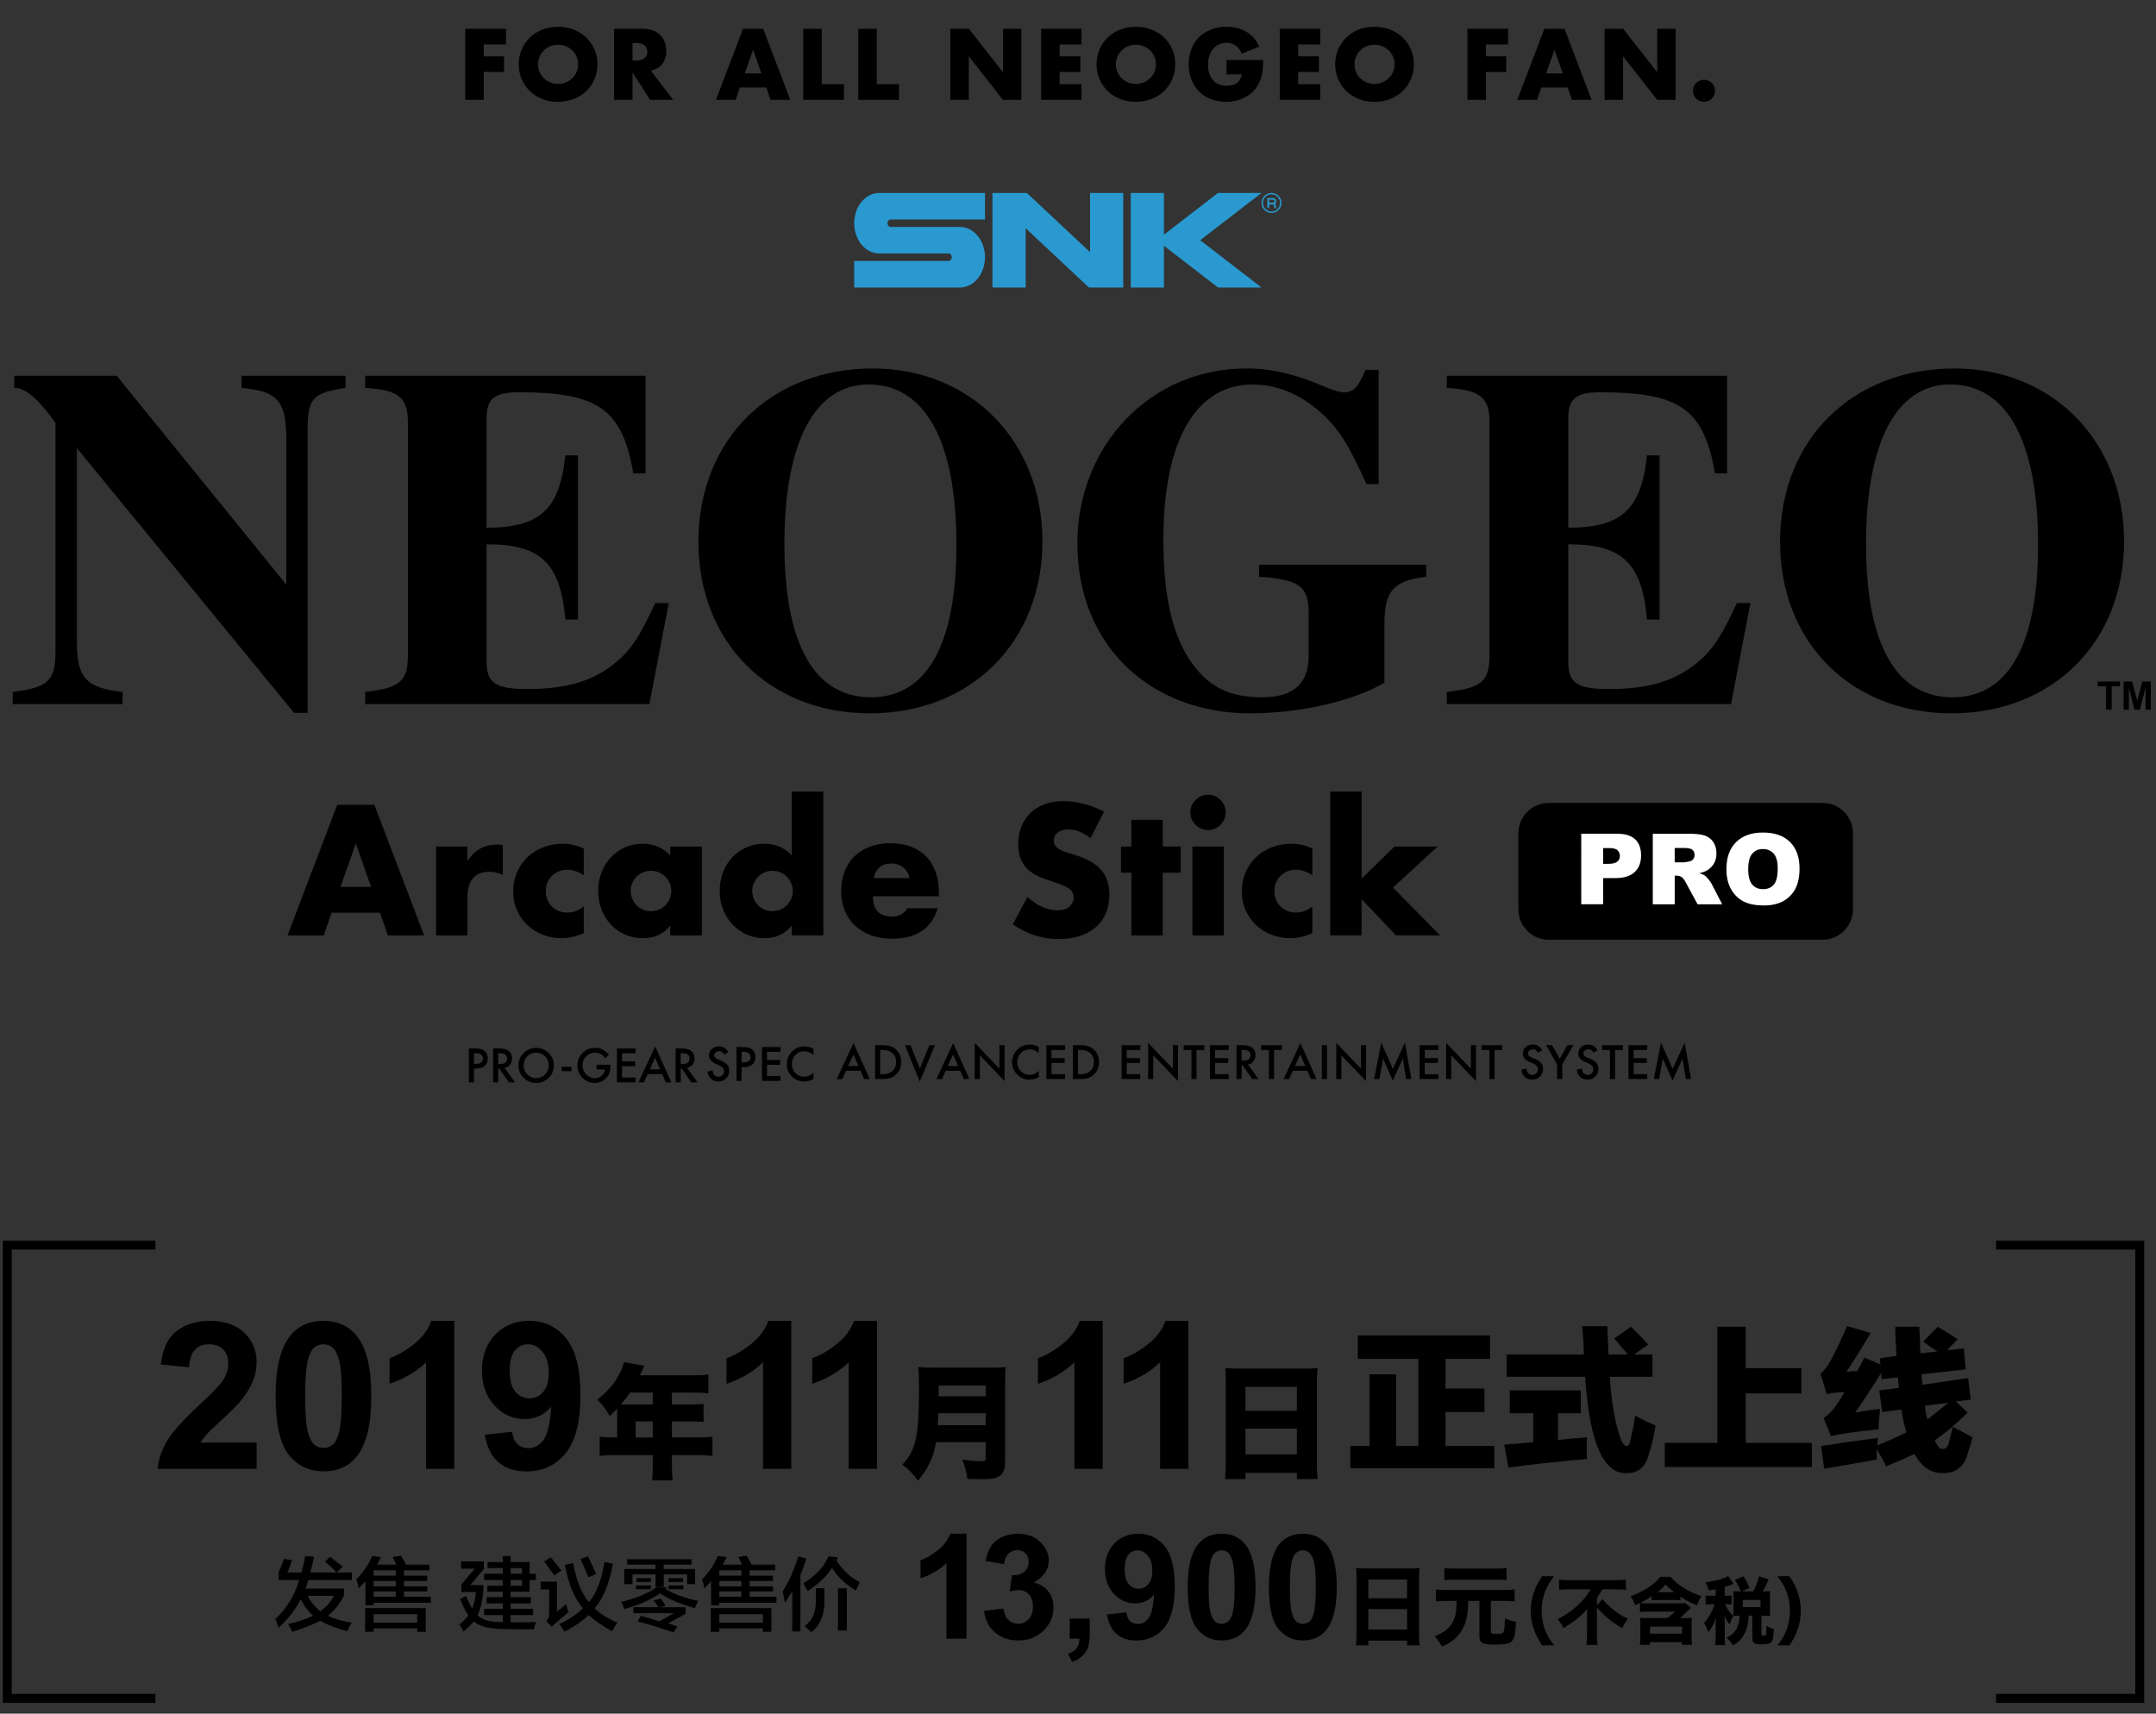 <?xml version="1.0" encoding="utf-8"?>
<!-- Generator: Adobe Illustrator 16.2.1, SVG Export Plug-In . SVG Version: 6.00 Build 0)  -->
<!DOCTYPE svg PUBLIC "-//W3C//DTD SVG 1.1//EN" "http://www.w3.org/Graphics/SVG/1.1/DTD/svg11.dtd">
<svg version="1.1" id="レイヤー_1" xmlns="http://www.w3.org/2000/svg" xmlns:xlink="http://www.w3.org/1999/xlink" x="0px"
	 y="0px" width="480.242px" height="381.811px" viewBox="0 0 480.242 381.811" enable-background="new 0 0 480.242 381.811"
	 xml:space="preserve">
<rect x="0" y="0" width="480.242" height="381.811" fill="#333333" stroke="none"/>
<g>
	<g>
		<g>
			<path fill="#2999D0" d="M190.274,49.735c0,3.721,2.495,6.741,5.571,6.741h15.464c0.379,0,0.69,0.374,0.69,0.83
				c0,0.467-0.312,0.839-0.69,0.839h-21.035v5.91h23.557c3.081,0,5.572-3.021,5.572-6.749c0-3.721-2.491-6.742-5.572-6.742h-15.458
				c-0.38,0-0.691-0.367-0.691-0.829c0-0.458,0.312-0.84,0.691-0.84h21.03V42.99h-23.558C192.77,42.99,190.274,46.01,190.274,49.735
				z"/>
			<g>
				<polygon fill="#2999D0" points="242.807,42.988 242.807,56.184 228.729,42.988 221.067,42.988 221.067,64.055 228.466,64.055 
					228.466,50.852 242.548,64.055 250.205,64.055 250.205,42.988 				"/>
			</g>
			<polygon fill="#2999D0" points="281,42.988 271.309,42.988 259.264,52.278 259.264,42.988 251.869,42.988 251.869,64.055 
				259.264,64.055 259.264,54.765 271.309,64.055 281,64.055 267.339,53.52 			"/>
		</g>
		<g>
			<g>
				<path fill="#2999D0" d="M284.792,43.64c-0.429-0.426-0.957-0.65-1.569-0.65c-0.617,0-1.136,0.225-1.568,0.65
					c-0.437,0.435-0.653,0.957-0.653,1.575c0,0.608,0.22,1.133,0.646,1.574c0.433,0.43,0.953,0.649,1.576,0.649
					c0.612,0,1.144-0.22,1.569-0.649c0.435-0.441,0.649-0.966,0.649-1.574C285.443,44.592,285.227,44.075,284.792,43.64z
					 M284.566,46.569c-0.359,0.378-0.812,0.567-1.344,0.567c-0.529,0-0.98-0.188-1.355-0.567c-0.369-0.375-0.557-0.829-0.557-1.354
					c0-0.539,0.188-0.982,0.557-1.359c0.383-0.378,0.828-0.565,1.355-0.565c0.521,0,0.979,0.188,1.344,0.565
					c0.379,0.377,0.566,0.82,0.566,1.359C285.134,45.74,284.945,46.194,284.566,46.569z"/>
				<path fill="#2999D0" d="M284.261,44.892v-0.118c0-0.352-0.288-0.647-0.674-0.647l0,0h-1.282v2.245h0.391v-0.823h0.779
					c0.161,0,0.297,0.121,0.321,0.267l0,0l0.08,0.557h0.385l-0.073-0.557c-0.024-0.156-0.101-0.293-0.205-0.4
					C284.154,45.301,284.261,45.109,284.261,44.892z M282.695,44.496h0.893l0,0c0.164,0,0.289,0.129,0.289,0.278v0.118
					c0,0.159-0.135,0.283-0.299,0.283h-0.883V44.496z"/>
			</g>
		</g>
	</g>
	<g>
		<g>
			<g>
				<path d="M469.105,158.116v-5.209h-1.861v-1.061h4.984v1.061h-1.857v5.209H469.105z"/>
				<path d="M473.028,158.116v-6.27h1.896l1.139,4.277l1.125-4.277h1.901v6.27h-1.177v-4.938l-1.246,4.938h-1.221l-1.24-4.938v4.938
					H473.028z"/>
			</g>
			<g>
				<path d="M76.97,86.424c-7.035,1.081-8.441,2.165-8.441,8.98v63.42h-3.031l-48.376-58.98v42.855
					c0,8.333,1.841,10.498,10.173,11.47v2.707H2.837v-2.707c7.9-0.973,9.524-2.49,9.524-9.091V94.216
					c-4.546-6.276-7.035-7.792-9.199-7.792v-2.706h22.834l37.77,46.534V97.895c0-8.656-1.947-10.715-9.957-11.471v-2.706H76.97
					V86.424z"/>
				<path d="M144.643,156.878h-63.31v-2.707c8.009-0.865,9.524-2.598,9.524-8.226V94.109c0-5.52-2.056-7.252-9.524-7.685v-2.706
					h62.445v21.753h-2.706c-2.49-14.501-8.008-18.071-25.649-18.071c-5.629,0-7.035,1.728-7.035,5.842v24.351
					c11.471-0.109,16.236-3.571,17.533-16.126h2.813v36.578h-2.813c-1.084-12.878-5.736-16.771-17.533-16.771v26.187
					c0,4.654,1.95,6.062,8.982,6.062c8.442,0,14.611-1.625,19.696-5.843c3.68-3.031,5.629-6.277,8.874-13.313h3.031L144.643,156.878
					z"/>
				<path d="M193.773,158.933c-22.402,0-38.201-15.8-38.201-38.202c0-23.051,16.34-38.634,38.849-38.634
					c21.755,0,37.772,16.124,37.772,38.523C232.194,143.132,216.176,158.933,193.773,158.933z M193.449,85.667
					c-11.903,0-18.722,12.768-18.722,35.495c0,22.838,6.926,34.2,19.264,34.2c12.446,0,19.046-11.689,19.046-33.983
					C213.037,98.332,206.11,85.667,193.449,85.667z"/>
				<path d="M317.688,128.524c-8.119,0.863-9.31,4.002-9.31,10.821v12.77c-7.032,4.113-18.724,6.818-29.978,6.818
					c-21.754,0-38.417-14.717-38.417-37.877c0-21.534,16.016-38.958,37.66-38.958c5.627,0,10.496,1.19,16.775,3.787
					c2.484,1.08,3.896,1.516,4.979,1.516c2.058,0,3.139-1.084,4.762-4.979h2.923v25.43h-2.707
					c-3.788-8.224-5.733-12.011-10.392-16.122c-4.649-4.112-9.846-6.061-14.932-6.061c-12.555,0-19.914,12.228-19.914,34.628
					c0,11.15,1.625,19.696,5.194,25.649c3.788,6.279,8.44,9.417,16.774,9.417c7.684,0,10.389-3.682,10.389-9.2v-9.631
					c0-5.629-1.73-7.47-11.039-8.008v-2.706h37.23v2.707L317.688,128.524L317.688,128.524z"/>
				<path d="M385.578,156.878h-63.311v-2.707c8.006-0.865,9.521-2.598,9.521-8.226V94.109c0-5.52-2.057-7.252-9.521-7.685v-2.706
					h62.441v21.753h-2.705C379.52,90.97,373.998,87.4,356.357,87.4c-5.627,0-7.035,1.728-7.035,5.842v24.351
					c11.471-0.109,16.234-3.571,17.533-16.126h2.812v36.578h-2.812c-1.084-12.878-5.734-16.771-17.533-16.771v26.187
					c0,4.654,1.949,6.062,8.98,6.062c8.441,0,14.611-1.625,19.696-5.843c3.683-3.031,5.629-6.277,8.876-13.313h3.025
					L385.578,156.878z"/>
				<path d="M434.708,158.933c-22.401,0-38.205-15.8-38.205-38.202c0-23.051,16.345-38.634,38.854-38.634
					c21.753,0,37.771,16.124,37.771,38.523C473.127,143.132,457.11,158.933,434.708,158.933z M434.382,85.667
					c-11.903,0-18.722,12.768-18.722,35.495c0,22.838,6.925,34.2,19.264,34.2c12.446,0,19.047-11.689,19.047-33.983
					C453.971,98.332,447.044,85.667,434.382,85.667z"/>
			</g>
		</g>
		<g>
			<g>
				<path d="M191.688,238.575h-3.231l-0.839,1.836h-1.227l3.734-8.02l3.6,8.02h-1.247L191.688,238.575z M191.224,237.507
					l-1.12-2.564l-1.174,2.564H191.224z"/>
				<path d="M194.918,240.411v-7.545h1.583c0.759,0,1.36,0.074,1.798,0.229c0.472,0.143,0.901,0.391,1.285,0.742
					c0.778,0.707,1.168,1.645,1.168,2.803s-0.406,2.098-1.216,2.812c-0.406,0.357-0.834,0.607-1.28,0.748
					c-0.417,0.139-1.007,0.211-1.773,0.211H194.918z M196.056,239.339h0.514c0.51,0,0.938-0.053,1.275-0.162
					c0.337-0.109,0.646-0.293,0.919-0.541c0.56-0.512,0.84-1.176,0.84-1.996c0-0.828-0.279-1.5-0.832-2.014
					c-0.498-0.459-1.232-0.691-2.203-0.691h-0.514L196.056,239.339L196.056,239.339z"/>
				<path d="M202.817,232.866l2.085,5.23l2.113-5.23h1.249l-3.386,8.109l-3.309-8.109H202.817z"/>
				<path d="M213.884,238.575h-3.229l-0.841,1.836h-1.227l3.732-8.02l3.602,8.02h-1.247L213.884,238.575z M213.42,237.507
					l-1.12-2.564l-1.173,2.564H213.42z"/>
				<path d="M217.115,240.411v-8.057l5.501,5.752v-5.24h1.139v8.004l-5.501-5.74v5.281H217.115L217.115,240.411z"/>
				<path d="M231.387,233.271v1.352c-0.658-0.553-1.337-0.826-2.041-0.826c-0.775,0-1.427,0.279-1.96,0.834
					c-0.534,0.559-0.802,1.232-0.802,2.035c0,0.791,0.268,1.459,0.802,2.002c0.535,0.545,1.189,0.814,1.964,0.814
					c0.4,0,0.742-0.066,1.021-0.193c0.157-0.064,0.319-0.152,0.487-0.266c0.167-0.111,0.345-0.246,0.529-0.4v1.377
					c-0.652,0.363-1.335,0.549-2.052,0.549c-1.077,0-1.998-0.377-2.759-1.129c-0.76-0.758-1.139-1.672-1.139-2.746
					c0-0.959,0.317-1.814,0.952-2.566c0.782-0.922,1.794-1.387,3.036-1.387C230.102,232.718,230.756,232.903,231.387,233.271z"/>
				<path d="M237.238,233.935h-3.024v1.814h2.936v1.07h-2.936v2.52h3.024v1.072h-4.163v-7.545h4.163V233.935z"/>
				<path d="M238.983,240.411v-7.545h1.583c0.759,0,1.36,0.074,1.798,0.229c0.473,0.143,0.901,0.391,1.284,0.742
					c0.778,0.707,1.168,1.645,1.168,2.803s-0.405,2.098-1.217,2.812c-0.406,0.357-0.834,0.607-1.279,0.748
					c-0.416,0.139-1.01,0.211-1.772,0.211H238.983z M240.123,239.339h0.513c0.511,0,0.938-0.053,1.276-0.162
					s0.645-0.293,0.918-0.541c0.561-0.512,0.84-1.176,0.84-1.996c0-0.828-0.277-1.5-0.832-2.014
					c-0.496-0.459-1.23-0.691-2.202-0.691h-0.513V239.339z"/>
				<path d="M254,233.935h-3.023v1.814h2.938v1.07h-2.938v2.52H254v1.072h-4.161v-7.545H254V233.935z"/>
				<path d="M255.748,240.411v-8.057l5.501,5.752v-5.24h1.137v8.004l-5.5-5.74v5.281H255.748L255.748,240.411z"/>
				<path d="M266.527,233.935v6.479h-1.139v-6.479h-1.736v-1.066h4.604v1.066H266.527z"/>
				<path d="M273.689,233.935h-3.028v1.814h2.937v1.07h-2.937v2.52h3.028v1.072h-4.166v-7.545h4.166V233.935z"/>
				<path d="M277.988,237.194l2.336,3.217h-1.393l-2.156-3.09h-0.205v3.09h-1.139v-7.545h1.332c0.997,0,1.721,0.188,2.16,0.561
					c0.489,0.42,0.734,0.967,0.734,1.652c0,0.533-0.155,0.994-0.46,1.377C278.893,236.841,278.49,237.089,277.988,237.194z
					 M276.57,236.331h0.361c1.078,0,1.615-0.414,1.615-1.238c0-0.771-0.521-1.158-1.57-1.158h-0.406V236.331L276.57,236.331z"/>
				<path d="M283.789,233.935v6.479h-1.139v-6.479h-1.735v-1.066h4.603v1.066H283.789z"/>
				<path d="M291.218,238.575h-3.233l-0.84,1.836h-1.226l3.731-8.02l3.601,8.02h-1.244L291.218,238.575z M290.751,237.507
					l-1.119-2.564l-1.173,2.564H290.751z"/>
				<path d="M295.583,232.866v7.545h-1.14v-7.545H295.583z"/>
				<path d="M297.65,240.411v-8.057l5.5,5.752v-5.24h1.139v8.004l-5.502-5.74v5.281H297.65L297.65,240.411z"/>
				<path d="M306.083,240.411l1.588-8.113l2.591,5.865l2.682-5.865l1.429,8.113h-1.168l-0.729-4.557l-2.231,4.9l-2.17-4.902
					l-0.812,4.559H306.083L306.083,240.411z"/>
				<path d="M320.38,233.935h-3.022v1.814h2.937v1.07h-2.937v2.52h3.022v1.072h-4.162v-7.545h4.162V233.935z"/>
				<path d="M322.126,240.411v-8.057l5.502,5.752v-5.24h1.14v8.004l-5.502-5.74v5.281H322.126L322.126,240.411z"/>
				<path d="M332.906,233.935v6.479h-1.137v-6.479h-1.736v-1.066h4.604v1.066H332.906z"/>
				<path d="M343.506,233.989l-0.923,0.549c-0.172-0.303-0.338-0.494-0.494-0.586c-0.161-0.105-0.373-0.158-0.629-0.158
					c-0.315,0-0.578,0.09-0.79,0.271c-0.206,0.172-0.311,0.393-0.311,0.662c0,0.365,0.271,0.662,0.82,0.891l0.754,0.305
					c0.609,0.246,1.06,0.551,1.344,0.906c0.283,0.357,0.425,0.797,0.425,1.312c0,0.693-0.231,1.27-0.694,1.721
					c-0.465,0.455-1.044,0.684-1.734,0.684c-0.653,0-1.194-0.193-1.623-0.58c-0.42-0.389-0.68-0.936-0.784-1.639l1.151-0.254
					c0.053,0.445,0.146,0.752,0.272,0.92c0.235,0.326,0.577,0.488,1.026,0.488c0.354,0,0.649-0.117,0.885-0.359
					c0.232-0.238,0.354-0.537,0.354-0.904c0-0.145-0.021-0.277-0.062-0.396c-0.041-0.125-0.104-0.234-0.19-0.342
					c-0.087-0.104-0.199-0.195-0.335-0.287c-0.138-0.092-0.299-0.176-0.487-0.258l-0.729-0.299c-1.03-0.438-1.547-1.08-1.547-1.92
					c0-0.568,0.216-1.039,0.647-1.422c0.435-0.387,0.975-0.576,1.616-0.576C342.338,232.718,343.018,233.142,343.506,233.989z"/>
				<path d="M346.85,237.149l-2.463-4.283h1.309l1.728,3.014l1.729-3.014h1.312l-2.473,4.283v3.262h-1.142V237.149z"/>
				<path d="M355.848,233.989l-0.925,0.549c-0.172-0.303-0.336-0.494-0.496-0.586c-0.161-0.105-0.368-0.158-0.629-0.158
					c-0.315,0-0.577,0.09-0.786,0.271c-0.209,0.172-0.312,0.393-0.312,0.662c0,0.365,0.273,0.662,0.818,0.891l0.754,0.305
					c0.612,0.246,1.062,0.551,1.344,0.906c0.283,0.357,0.427,0.797,0.427,1.312c0,0.693-0.231,1.27-0.694,1.721
					c-0.464,0.455-1.045,0.684-1.731,0.684c-0.654,0-1.197-0.193-1.624-0.58c-0.422-0.389-0.682-0.936-0.786-1.639l1.151-0.254
					c0.054,0.445,0.146,0.752,0.273,0.92c0.235,0.326,0.577,0.488,1.026,0.488c0.354,0,0.649-0.117,0.884-0.359
					c0.234-0.238,0.354-0.537,0.354-0.904c0-0.145-0.021-0.277-0.061-0.396c-0.042-0.125-0.104-0.234-0.191-0.342
					c-0.086-0.104-0.197-0.195-0.334-0.287c-0.139-0.092-0.303-0.176-0.488-0.258l-0.729-0.299c-1.031-0.438-1.548-1.08-1.548-1.92
					c0-0.568,0.216-1.039,0.647-1.422c0.434-0.387,0.975-0.576,1.617-0.576C354.678,232.718,355.357,233.142,355.848,233.989z"/>
				<path d="M359.746,233.935v6.479h-1.139v-6.479h-1.732v-1.066h4.602v1.066H359.746z"/>
				<path d="M366.907,233.935h-3.024v1.814h2.936v1.07h-2.936v2.52h3.024v1.072h-4.162v-7.545h4.162V233.935z"/>
				<path d="M368.386,240.411l1.591-8.113l2.588,5.865l2.685-5.865l1.426,8.113h-1.166l-0.729-4.557l-2.231,4.9l-2.17-4.902
					l-0.812,4.559H368.386L368.386,240.411z"/>
			</g>
			<path d="M162.234,234.407l-0.924,0.545c-0.173-0.299-0.336-0.494-0.495-0.588c-0.162-0.1-0.373-0.152-0.63-0.152
				c-0.317,0-0.576,0.09-0.787,0.27c-0.208,0.178-0.312,0.396-0.312,0.66c0,0.371,0.274,0.664,0.821,0.895l0.751,0.305
				c0.613,0.25,1.061,0.555,1.346,0.906c0.282,0.357,0.422,0.797,0.422,1.312c0,0.693-0.23,1.271-0.692,1.719
				c-0.465,0.457-1.044,0.688-1.736,0.688c-0.655,0-1.195-0.193-1.621-0.582c-0.421-0.385-0.681-0.932-0.788-1.635l1.154-0.256
				c0.051,0.443,0.143,0.748,0.273,0.92c0.234,0.322,0.577,0.484,1.028,0.484c0.355,0,0.649-0.119,0.883-0.354
				c0.234-0.238,0.351-0.541,0.351-0.906c0-0.146-0.02-0.279-0.061-0.404c-0.041-0.123-0.104-0.232-0.19-0.334
				c-0.086-0.104-0.198-0.199-0.335-0.289c-0.137-0.09-0.3-0.176-0.488-0.258l-0.729-0.303c-1.032-0.438-1.548-1.074-1.548-1.916
				c0-0.564,0.216-1.039,0.648-1.42c0.434-0.383,0.972-0.576,1.619-0.576C161.063,233.138,161.743,233.558,162.234,234.407z"/>
			<path d="M165.19,237.763v3.062h-1.139v-7.541h1.29c0.632,0,1.109,0.043,1.432,0.131c0.325,0.088,0.613,0.254,0.861,0.498
				c0.433,0.426,0.65,0.959,0.65,1.602c0,0.691-0.229,1.24-0.695,1.645c-0.462,0.4-1.086,0.604-1.871,0.604H165.19z M165.19,236.708
				h0.423c1.047,0,1.569-0.404,1.569-1.209c0-0.775-0.538-1.164-1.616-1.164h-0.376V236.708z"/>
			<path d="M173.869,234.353h-3.024v1.812h2.935v1.072h-2.935v2.52h3.024v1.068h-4.163v-7.541h4.163V234.353z"/>
			<path d="M181.19,233.687v1.352c-0.659-0.553-1.34-0.824-2.043-0.824c-0.773,0-1.428,0.273-1.958,0.836
				c-0.536,0.553-0.801,1.229-0.801,2.033c0,0.789,0.265,1.457,0.801,2.002c0.533,0.541,1.187,0.812,1.966,0.812
				c0.398,0,0.739-0.061,1.02-0.191c0.157-0.062,0.319-0.156,0.486-0.268c0.168-0.107,0.344-0.242,0.53-0.398v1.373
				c-0.653,0.369-1.337,0.553-2.054,0.553c-1.076,0-1.997-0.379-2.76-1.127c-0.757-0.762-1.139-1.674-1.139-2.748
				c0-0.963,0.318-1.814,0.955-2.566c0.781-0.922,1.793-1.383,3.034-1.383C179.903,233.138,180.557,233.317,181.19,233.687z"/>
			<g>
				<path d="M105.571,238.087v3.066h-1.139v-7.545h1.291c0.632,0,1.109,0.041,1.432,0.129c0.325,0.088,0.612,0.256,0.86,0.498
					c0.433,0.424,0.648,0.961,0.648,1.604c0,0.691-0.231,1.24-0.693,1.641c-0.463,0.408-1.087,0.607-1.873,0.607H105.571z
					 M105.571,237.03h0.426c1.044,0,1.568-0.402,1.568-1.205c0-0.777-0.541-1.168-1.619-1.168h-0.376L105.571,237.03L105.571,237.03
					z"/>
				<path d="M112.394,237.937l2.334,3.217h-1.392l-2.155-3.092h-0.206v3.092h-1.139v-7.545h1.334c0.999,0,1.717,0.186,2.161,0.562
					c0.489,0.416,0.733,0.971,0.733,1.648c0,0.535-0.154,0.994-0.46,1.381C113.298,237.586,112.895,237.829,112.394,237.937z
					 M110.976,237.071h0.362c1.078,0,1.618-0.414,1.618-1.236c0-0.775-0.524-1.16-1.573-1.16h-0.407V237.071z"/>
				<path d="M115.487,237.343c0-1.061,0.389-1.973,1.167-2.734c0.777-0.762,1.707-1.145,2.796-1.145
					c1.075,0,1.997,0.383,2.767,1.154c0.771,0.77,1.156,1.693,1.156,2.77c0,1.084-0.386,2.008-1.162,2.762
					c-0.78,0.762-1.719,1.139-2.82,1.139c-0.975,0-1.848-0.334-2.624-1.012C115.914,239.53,115.487,238.554,115.487,237.343z
					 M116.636,237.358c0,0.834,0.279,1.52,0.839,2.059c0.559,0.535,1.201,0.805,1.932,0.805c0.792,0,1.459-0.271,2.003-0.82
					c0.543-0.555,0.816-1.229,0.816-2.021c0-0.805-0.269-1.479-0.806-2.021c-0.534-0.545-1.196-0.818-1.985-0.818
					c-0.786,0-1.448,0.273-1.989,0.818C116.906,235.896,116.636,236.565,116.636,237.358z"/>
				<path d="M125.103,237.698h2.181v0.959h-2.181V237.698z"/>
				<path d="M132.868,237.222h3.117v0.25c0,0.568-0.067,1.066-0.201,1.506c-0.13,0.402-0.349,0.779-0.659,1.131
					c-0.7,0.789-1.591,1.188-2.673,1.188c-1.056,0-1.96-0.381-2.712-1.146c-0.753-0.766-1.129-1.684-1.129-2.756
					c0-1.096,0.382-2.021,1.149-2.785c0.764-0.764,1.698-1.146,2.794-1.146c0.591,0,1.141,0.119,1.653,0.356
					c0.49,0.242,0.969,0.634,1.44,1.177l-0.811,0.774c-0.618-0.824-1.373-1.233-2.263-1.233c-0.797,0-1.466,0.274-2.006,0.823
					c-0.542,0.541-0.812,1.222-0.812,2.033c0,0.84,0.301,1.532,0.905,2.075c0.562,0.505,1.173,0.757,1.832,0.757
					c0.56,0,1.063-0.188,1.51-0.563c0.446-0.381,0.695-0.838,0.747-1.369h-1.881V237.222z"/>
				<path d="M141.581,234.675h-3.026v1.816h2.938v1.068h-2.938v2.52h3.026v1.074h-4.165v-7.545h4.165V234.675z"/>
				<path d="M147.508,239.319h-3.231l-0.84,1.834h-1.226l3.732-8.021l3.601,8.021H148.3L147.508,239.319z M147.043,238.247
					l-1.119-2.564l-1.173,2.564H147.043z"/>
				<path d="M153.044,237.937l2.337,3.217h-1.393l-2.156-3.092h-0.205v3.092h-1.139v-7.545h1.333c0.997,0,1.717,0.186,2.162,0.562
					c0.488,0.416,0.731,0.971,0.731,1.648c0,0.535-0.153,0.994-0.458,1.381C153.95,237.585,153.546,237.829,153.044,237.937z
					 M151.627,237.071h0.362c1.079,0,1.618-0.414,1.618-1.236c0-0.775-0.525-1.16-1.574-1.16h-0.405L151.627,237.071
					L151.627,237.071z"/>
			</g>
		</g>
		<g>
			<g>
				<path d="M84.661,203.36H73.849l-1.738,5.059h-8.07l11.082-29.115h8.264l11.083,29.115H86.4L84.661,203.36z M82.653,197.606
					l-3.398-9.691l-3.398,9.691H82.653z"/>
				<path d="M97.133,188.61h6.989v3.245c0.747-1.187,1.661-2.091,2.742-2.724c1.081-0.631,2.342-0.947,3.784-0.947
					c0.18,0,0.379,0,0.599,0c0.218,0,0.469,0.027,0.753,0.078v6.68c-0.927-0.463-1.931-0.695-3.012-0.695
					c-1.622,0-2.838,0.484-3.649,1.449s-1.216,2.375-1.216,4.229v8.494h-6.989L97.133,188.61L97.133,188.61z"/>
				<path d="M130.032,195.021c-1.21-0.824-2.433-1.234-3.668-1.234c-0.669,0-1.293,0.113-1.873,0.348
					c-0.58,0.233-1.088,0.562-1.525,0.984c-0.438,0.426-0.779,0.928-1.023,1.506c-0.245,0.58-0.367,1.229-0.367,1.951
					c0,0.693,0.122,1.332,0.367,1.908c0.245,0.58,0.58,1.082,1.004,1.508c0.424,0.426,0.933,0.754,1.525,0.984
					c0.592,0.23,1.223,0.35,1.892,0.35c1.313,0,2.536-0.451,3.668-1.354v5.945c-1.725,0.746-3.359,1.121-4.904,1.121
					c-1.442,0-2.813-0.246-4.113-0.734c-1.3-0.488-2.446-1.189-3.437-2.104c-0.991-0.912-1.783-2.01-2.375-3.281
					c-0.592-1.273-0.888-2.695-0.888-4.27c0-1.569,0.283-3.004,0.85-4.305c0.566-1.301,1.338-2.42,2.317-3.359
					c0.978-0.939,2.143-1.674,3.495-2.201c1.352-0.527,2.8-0.791,4.344-0.791c1.699,0,3.269,0.359,4.711,1.08V195.021
					L130.032,195.021z"/>
				<path d="M149.301,188.61h7.028v19.809h-7.028v-2.201c-1.493,1.881-3.514,2.82-6.062,2.82c-1.442,0-2.768-0.266-3.979-0.793
					c-1.21-0.527-2.265-1.268-3.166-2.221c-0.901-0.951-1.603-2.07-2.104-3.359c-0.502-1.287-0.753-2.689-0.753-4.209
					c0-1.414,0.245-2.76,0.734-4.035c0.489-1.273,1.171-2.387,2.046-3.34c0.875-0.951,1.917-1.705,3.128-2.258
					c1.21-0.555,2.549-0.83,4.016-0.83c2.471,0,4.518,0.861,6.14,2.586V188.61L149.301,188.61z M140.497,198.456
					c0,0.645,0.116,1.242,0.348,1.797c0.231,0.553,0.546,1.035,0.946,1.447c0.399,0.412,0.875,0.734,1.429,0.965
					c0.554,0.232,1.152,0.348,1.796,0.348c0.618,0,1.203-0.115,1.757-0.348c0.553-0.23,1.029-0.553,1.429-0.965
					c0.399-0.412,0.721-0.889,0.965-1.428c0.245-0.541,0.367-1.121,0.367-1.738s-0.123-1.203-0.367-1.758
					c-0.245-0.553-0.566-1.035-0.965-1.447s-0.875-0.734-1.429-0.965c-0.554-0.232-1.139-0.348-1.757-0.348
					c-0.644,0-1.242,0.113-1.796,0.348c-0.554,0.229-1.03,0.553-1.429,0.965s-0.714,0.883-0.946,1.41
					C140.612,197.267,140.497,197.839,140.497,198.456z"/>
				<path d="M176.369,176.37h7.028v32.049h-7.028v-2.201c-1.493,1.881-3.514,2.82-6.062,2.82c-1.442,0-2.768-0.271-3.978-0.812
					c-1.21-0.539-2.265-1.287-3.166-2.238s-1.603-2.07-2.104-3.357s-0.753-2.678-0.753-4.172c0-1.414,0.238-2.76,0.715-4.035
					c0.476-1.271,1.151-2.387,2.027-3.34c0.875-0.951,1.924-1.705,3.147-2.258c1.222-0.555,2.568-0.83,4.035-0.83
					c2.471,0,4.518,0.861,6.14,2.586L176.369,176.37L176.369,176.37z M167.565,198.456c0,0.645,0.116,1.242,0.348,1.797
					c0.231,0.553,0.546,1.035,0.946,1.447c0.399,0.412,0.875,0.734,1.429,0.965c0.554,0.232,1.152,0.348,1.796,0.348
					c0.618,0,1.203-0.115,1.757-0.348c0.553-0.23,1.029-0.553,1.429-0.965c0.399-0.412,0.721-0.889,0.965-1.428
					c0.245-0.541,0.367-1.121,0.367-1.738s-0.123-1.203-0.367-1.758c-0.245-0.553-0.566-1.035-0.965-1.447s-0.875-0.734-1.429-0.965
					c-0.554-0.232-1.139-0.348-1.757-0.348s-1.204,0.113-1.757,0.348c-0.554,0.229-1.03,0.553-1.429,0.965s-0.721,0.883-0.965,1.41
					S167.565,197.839,167.565,198.456z"/>
				<path d="M194.44,199.692c0,3.012,1.416,4.518,4.248,4.518c1.519,0,2.665-0.617,3.437-1.854h6.758
					c-1.365,4.531-4.776,6.797-10.233,6.797c-1.674,0-3.205-0.252-4.595-0.754c-1.39-0.502-2.581-1.215-3.572-2.145
					c-0.992-0.926-1.757-2.031-2.298-3.318s-0.811-2.729-0.811-4.326c0-1.646,0.257-3.133,0.772-4.459s1.249-2.451,2.201-3.379
					c0.952-0.926,2.104-1.641,3.456-2.143c1.352-0.502,2.877-0.754,4.576-0.754c1.673,0,3.179,0.252,4.518,0.754
					c1.338,0.502,2.471,1.229,3.398,2.182c0.927,0.954,1.635,2.118,2.124,3.495c0.489,1.377,0.733,2.93,0.733,4.651v0.733H194.44
					V199.692z M202.626,195.638c-0.231-0.979-0.708-1.764-1.429-2.354c-0.721-0.592-1.596-0.891-2.625-0.891
					c-1.082,0-1.963,0.285-2.646,0.852c-0.682,0.564-1.114,1.363-1.293,2.396h7.993V195.638z"/>
				<path d="M242.902,186.757c-0.824-0.67-1.648-1.164-2.472-1.486c-0.824-0.322-1.622-0.482-2.394-0.482
					c-0.979,0-1.776,0.23-2.395,0.693c-0.618,0.465-0.927,1.07-0.927,1.816c0,0.514,0.155,0.939,0.463,1.273
					c0.309,0.336,0.714,0.625,1.216,0.869s1.068,0.457,1.699,0.637c0.63,0.18,1.255,0.373,1.873,0.58
					c2.473,0.824,4.279,1.924,5.426,3.301s1.719,3.174,1.719,5.387c0,1.494-0.252,2.846-0.754,4.055
					c-0.502,1.211-1.233,2.246-2.201,3.109c-0.965,0.861-2.147,1.531-3.55,2.008c-1.404,0.477-2.993,0.713-4.769,0.713
					c-3.682,0-7.093-1.094-10.233-3.279l3.244-6.104c1.132,1.004,2.252,1.752,3.359,2.24c1.106,0.488,2.201,0.732,3.282,0.732
					c1.236,0,2.156-0.281,2.761-0.85s0.908-1.211,0.908-1.932c0-0.438-0.077-0.814-0.232-1.141c-0.154-0.32-0.412-0.619-0.772-0.889
					c-0.361-0.27-0.831-0.521-1.41-0.754c-0.579-0.23-1.281-0.488-2.104-0.771c-0.979-0.309-1.938-0.648-2.877-1.021
					c-0.94-0.373-1.776-0.869-2.51-1.484c-0.733-0.617-1.326-1.396-1.776-2.336c-0.451-0.939-0.676-2.133-0.676-3.574
					s0.238-2.748,0.714-3.92c0.476-1.17,1.146-2.174,2.008-3.012c0.862-0.836,1.917-1.486,3.166-1.949s2.646-0.695,4.19-0.695
					c1.441,0,2.947,0.199,4.52,0.598c1.568,0.4,3.074,0.984,4.519,1.758L242.902,186.757z"/>
				<path d="M259.003,194.44v13.979h-6.989V194.44h-2.315v-5.832h2.315v-5.947h6.989v5.947h3.978v5.832H259.003z"/>
				<path d="M265.143,181.003c0-0.541,0.104-1.049,0.311-1.525s0.488-0.895,0.85-1.254c0.36-0.361,0.778-0.645,1.256-0.85
					c0.478-0.207,0.983-0.311,1.524-0.311s1.049,0.104,1.524,0.311c0.477,0.205,0.896,0.488,1.254,0.85
					c0.361,0.359,0.646,0.777,0.851,1.254c0.207,0.477,0.312,0.984,0.312,1.525s-0.104,1.049-0.312,1.525
					c-0.205,0.477-0.487,0.895-0.851,1.254c-0.358,0.361-0.777,0.645-1.254,0.85c-0.478,0.207-0.983,0.311-1.524,0.311
					s-1.049-0.104-1.524-0.311c-0.478-0.205-0.896-0.488-1.256-0.85c-0.359-0.359-0.644-0.777-0.85-1.254
					S265.143,181.544,265.143,181.003z M272.596,188.61v19.809h-6.99V188.61H272.596z"/>
				<path d="M292.328,195.021c-1.211-0.824-2.434-1.234-3.669-1.234c-0.669,0-1.294,0.113-1.872,0.348
					c-0.58,0.232-1.088,0.562-1.525,0.984c-0.438,0.426-0.779,0.928-1.023,1.506c-0.243,0.58-0.365,1.229-0.365,1.951
					c0,0.693,0.122,1.332,0.365,1.908c0.244,0.58,0.58,1.082,1.006,1.508c0.424,0.426,0.933,0.754,1.523,0.984
					c0.592,0.23,1.225,0.35,1.894,0.35c1.312,0,2.534-0.451,3.669-1.354v5.945c-1.727,0.746-3.359,1.121-4.904,1.121
					c-1.439,0-2.812-0.246-4.111-0.734s-2.445-1.189-3.438-2.104c-0.992-0.912-1.783-2.01-2.375-3.281
					c-0.593-1.273-0.891-2.695-0.891-4.27c0-1.569,0.283-3.004,0.852-4.305s1.338-2.42,2.314-3.359
					c0.979-0.939,2.146-1.674,3.496-2.201c1.352-0.527,2.8-0.791,4.346-0.791c1.697,0,3.27,0.359,4.711,1.08L292.328,195.021
					L292.328,195.021z"/>
				<path d="M303.293,176.37v19.383l7.337-7.143h9.576l-9.924,9.153l10.504,10.655h-9.81l-7.686-8.069v8.069h-6.989V176.37H303.293z
					"/>
			</g>
		</g>
		<g>
			<path d="M412.736,202.604c0,3.742-3.032,6.773-6.773,6.773h-60.979c-3.741,0-6.774-3.031-6.774-6.773v-16.939
				c0-3.74,3.033-6.773,6.774-6.773h60.979c3.741,0,6.773,3.033,6.773,6.773V202.604z"/>
			<g>
				<path fill="#FFFFFF" d="M352.216,185.763h8.071c1.758,0,3.074,0.418,3.949,1.254s1.312,2.025,1.312,3.568
					c0,1.588-0.477,2.828-1.432,3.721c-0.953,0.895-2.409,1.34-4.367,1.34h-2.658v5.83h-4.877L352.216,185.763L352.216,185.763z
					 M357.093,192.462h1.189c0.937,0,1.594-0.162,1.973-0.488c0.379-0.324,0.567-0.74,0.567-1.248c0-0.494-0.164-0.912-0.493-1.254
					c-0.328-0.344-0.946-0.516-1.854-0.516h-1.383L357.093,192.462L357.093,192.462z"/>
				<path fill="#FFFFFF" d="M368.154,201.476v-15.711h8.094c1.5,0,2.646,0.129,3.441,0.385c0.793,0.258,1.432,0.734,1.918,1.432
					c0.484,0.698,0.729,1.545,0.729,2.545c0,0.873-0.186,1.625-0.557,2.258c-0.373,0.635-0.885,1.146-1.534,1.537
					c-0.415,0.25-0.983,0.457-1.706,0.623c0.579,0.189,1,0.385,1.266,0.578c0.178,0.129,0.438,0.402,0.775,0.826
					c0.34,0.422,0.566,0.746,0.68,0.977l2.352,4.555h-5.484l-2.596-4.803c-0.328-0.621-0.621-1.023-0.881-1.211
					c-0.35-0.242-0.744-0.363-1.188-0.363h-0.428v6.377h-4.879v-0.004H368.154z M373.033,192.13h2.047
					c0.221,0,0.65-0.072,1.286-0.215c0.321-0.064,0.584-0.229,0.788-0.492c0.203-0.266,0.305-0.568,0.305-0.912
					c0-0.508-0.16-0.896-0.482-1.168c-0.319-0.271-0.926-0.408-1.811-0.408h-2.133V192.13z"/>
				<path fill="#FFFFFF" d="M384.555,193.63c0-2.564,0.715-4.562,2.146-5.992c1.429-1.428,3.419-2.143,5.97-2.143
					c2.615,0,4.63,0.701,6.046,2.105c1.414,1.404,2.121,3.371,2.121,5.9c0,1.838-0.31,3.344-0.926,4.519
					c-0.619,1.176-1.513,2.092-2.681,2.744c-1.17,0.653-2.625,0.979-4.369,0.979c-1.771,0-3.237-0.281-4.398-0.847
					c-1.161-0.564-2.104-1.457-2.822-2.681C384.917,196.993,384.555,195.466,384.555,193.63z M389.41,193.651
					c0,1.586,0.295,2.727,0.885,3.42s1.393,1.039,2.406,1.039c1.043,0,1.852-0.34,2.422-1.02c0.572-0.68,0.857-1.896,0.857-3.654
					c0-1.479-0.299-2.561-0.896-3.244c-0.598-0.682-1.404-1.023-2.428-1.023c-0.979,0-1.768,0.348-2.357,1.039
					C389.707,190.903,389.41,192.052,389.41,193.651z"/>
			</g>
		</g>
	</g>
	<g>
		<g>
			<path d="M112.711,9.896h-4.956v2.646h4.515v3.486h-4.515v6.216h-4.116V6.41h9.072V9.896z"/>
			<path d="M115.545,14.327c0-1.176,0.217-2.271,0.651-3.287c0.434-1.015,1.036-1.9,1.806-2.656c0.77-0.756,1.69-1.348,2.762-1.774
				c1.071-0.427,2.25-0.641,3.539-0.641c1.273,0,2.45,0.213,3.528,0.641c1.078,0.427,2.005,1.018,2.783,1.774
				c0.777,0.756,1.382,1.642,1.816,2.656c0.434,1.015,0.651,2.111,0.651,3.287c0,1.176-0.217,2.271-0.651,3.287
				c-0.434,1.015-1.04,1.9-1.816,2.656c-0.777,0.756-1.705,1.348-2.783,1.774c-1.078,0.427-2.254,0.641-3.528,0.641
				c-1.289,0-2.468-0.213-3.539-0.641c-1.071-0.427-1.992-1.018-2.762-1.774s-1.372-1.641-1.806-2.656
				C115.763,16.598,115.545,15.502,115.545,14.327z M119.851,14.327c0,0.63,0.119,1.211,0.357,1.743
				c0.238,0.532,0.56,0.994,0.966,1.386c0.406,0.392,0.878,0.697,1.417,0.914c0.539,0.217,1.109,0.326,1.711,0.326
				c0.602,0,1.172-0.108,1.711-0.326c0.539-0.217,1.015-0.521,1.428-0.914c0.413-0.392,0.738-0.854,0.977-1.386
				c0.238-0.532,0.357-1.113,0.357-1.743s-0.119-1.211-0.357-1.743s-0.563-0.994-0.977-1.386c-0.414-0.392-0.889-0.696-1.428-0.914
				c-0.539-0.217-1.11-0.326-1.711-0.326c-0.602,0-1.173,0.109-1.711,0.326c-0.54,0.217-1.012,0.521-1.417,0.914
				c-0.406,0.392-0.729,0.854-0.966,1.386C119.969,13.116,119.851,13.697,119.851,14.327z"/>
			<path d="M149.944,22.244h-5.124l-3.927-6.09v6.09h-4.116V6.41h6.405c0.882,0,1.652,0.129,2.31,0.389
				c0.658,0.259,1.2,0.612,1.627,1.061c0.427,0.448,0.749,0.966,0.966,1.554c0.217,0.588,0.326,1.218,0.326,1.89
				c0,1.204-0.291,2.181-0.872,2.929c-0.581,0.75-1.438,1.257-2.572,1.523L149.944,22.244z M140.893,13.487h0.777
				c0.812,0,1.435-0.168,1.869-0.504s0.651-0.819,0.651-1.449c0-0.63-0.217-1.113-0.651-1.449s-1.057-0.504-1.869-0.504h-0.777
				V13.487z"/>
			<path d="M170.692,19.493h-5.88l-0.945,2.751h-4.389l6.027-15.834h4.494l6.027,15.834h-4.389L170.692,19.493z M169.6,16.364
				l-1.848-5.271l-1.848,5.271H169.6z"/>
			<path d="M183.04,6.41v12.348h4.935v3.486h-9.051V6.41H183.04z"/>
			<path d="M195.303,6.41v12.348h4.935v3.486h-9.051V6.41H195.303z"/>
			<path d="M211.684,22.244V6.41h4.116l7.602,9.681V6.41h4.095v15.834h-4.095l-7.602-9.681v9.681H211.684z"/>
			<path d="M240.916,9.896h-4.893v2.646h4.62v3.486h-4.62v2.73h4.893v3.486h-9.009V6.41h9.009V9.896z"/>
			<path d="M244.253,14.327c0-1.176,0.218-2.271,0.651-3.287c0.435-1.015,1.035-1.9,1.806-2.656c0.771-0.756,1.69-1.348,2.763-1.774
				c1.07-0.427,2.25-0.641,3.538-0.641c1.273,0,2.449,0.213,3.527,0.641c1.078,0.427,2.006,1.018,2.782,1.774
				c0.777,0.756,1.384,1.642,1.816,2.656c0.434,1.015,0.649,2.111,0.649,3.287c0,1.176-0.218,2.271-0.649,3.287
				c-0.434,1.016-1.039,1.9-1.816,2.656c-0.776,0.756-1.704,1.348-2.782,1.774c-1.078,0.427-2.254,0.641-3.527,0.641
				c-1.288,0-2.468-0.213-3.538-0.641c-1.07-0.427-1.992-1.018-2.763-1.774s-1.371-1.641-1.805-2.656
				C244.471,16.598,244.253,15.502,244.253,14.327z M248.559,14.327c0,0.63,0.118,1.211,0.356,1.743
				c0.237,0.532,0.562,0.994,0.967,1.386c0.406,0.392,0.878,0.697,1.418,0.914c0.538,0.217,1.109,0.326,1.711,0.326
				c0.604,0,1.173-0.108,1.712-0.326c0.538-0.217,1.017-0.521,1.428-0.914c0.414-0.392,0.738-0.854,0.978-1.386
				c0.239-0.532,0.356-1.113,0.356-1.743s-0.118-1.211-0.356-1.743c-0.237-0.532-0.562-0.994-0.978-1.386
				c-0.411-0.392-0.89-0.696-1.428-0.914c-0.539-0.217-1.108-0.326-1.712-0.326c-0.602,0-1.173,0.109-1.711,0.326
				c-0.54,0.217-1.012,0.521-1.418,0.914c-0.405,0.393-0.729,0.854-0.967,1.386C248.677,13.116,248.559,13.697,248.559,14.327z"/>
			<path d="M273.193,13.382h8.168c0,0.84-0.035,1.603-0.104,2.289c-0.069,0.687-0.21,1.323-0.421,1.911
				c-0.293,0.826-0.691,1.558-1.195,2.195c-0.505,0.637-1.097,1.169-1.773,1.596c-0.682,0.427-1.426,0.753-2.236,0.977
				s-1.666,0.336-2.562,0.336c-1.231,0-2.354-0.203-3.369-0.609c-1.016-0.406-1.889-0.977-2.614-1.711
				c-0.729-0.735-1.295-1.617-1.701-2.646c-0.405-1.029-0.608-2.167-0.608-3.413c0-1.232,0.199-2.362,0.6-3.392
				c0.398-1.029,0.966-1.907,1.701-2.635c0.734-0.729,1.619-1.295,2.656-1.701c1.035-0.406,2.188-0.609,3.465-0.609
				c1.65,0,3.101,0.357,4.347,1.071s2.233,1.82,2.961,3.318l-3.905,1.617c-0.363-0.868-0.836-1.491-1.416-1.869
				c-0.582-0.378-1.244-0.567-1.983-0.567c-0.617,0-1.179,0.116-1.683,0.347s-0.935,0.56-1.291,0.987
				c-0.355,0.427-0.638,0.942-0.84,1.543c-0.203,0.602-0.306,1.274-0.306,2.016c0,0.672,0.088,1.295,0.265,1.869
				c0.174,0.574,0.438,1.071,0.786,1.491c0.351,0.42,0.783,0.746,1.302,0.977c0.52,0.231,1.121,0.347,1.808,0.347
				c0.405,0,0.799-0.045,1.176-0.137c0.379-0.091,0.718-0.238,1.021-0.441c0.301-0.203,0.549-0.465,0.746-0.788
				c0.194-0.322,0.328-0.714,0.397-1.176H273.2v-3.193H273.193z"/>
			<path d="M294.066,9.896h-4.895v2.646h4.619v3.486h-4.619v2.73h4.895v3.486h-9.01V6.41h9.01V9.896z"/>
			<path d="M297.404,14.327c0-1.176,0.218-2.271,0.652-3.287c0.434-1.015,1.033-1.9,1.805-2.656
				c0.771-0.756,1.689-1.348,2.762-1.774c1.07-0.427,2.25-0.641,3.539-0.641c1.273,0,2.449,0.213,3.527,0.641
				c1.078,0.427,2.006,1.018,2.783,1.774c0.775,0.756,1.383,1.642,1.814,2.656c0.436,1.015,0.648,2.111,0.648,3.287
				c0,1.176-0.217,2.271-0.648,3.287c-0.434,1.016-1.039,1.9-1.814,2.656c-0.777,0.756-1.705,1.348-2.783,1.774
				c-1.078,0.427-2.254,0.641-3.527,0.641c-1.289,0-2.469-0.213-3.539-0.641c-1.07-0.427-1.991-1.018-2.762-1.774
				c-0.771-0.756-1.371-1.641-1.805-2.656C297.622,16.598,297.404,15.502,297.404,14.327z M301.709,14.327
				c0,0.63,0.118,1.211,0.355,1.743c0.238,0.532,0.562,0.994,0.968,1.386c0.405,0.392,0.878,0.697,1.418,0.914
				c0.538,0.217,1.108,0.326,1.711,0.326s1.172-0.108,1.711-0.326c0.539-0.217,1.017-0.521,1.428-0.914
				c0.414-0.392,0.738-0.854,0.978-1.386c0.238-0.532,0.356-1.113,0.356-1.743s-0.118-1.211-0.356-1.743
				c-0.237-0.532-0.562-0.994-0.978-1.386c-0.411-0.392-0.889-0.696-1.428-0.914c-0.539-0.217-1.108-0.326-1.711-0.326
				s-1.173,0.109-1.711,0.326c-0.54,0.217-1.013,0.521-1.418,0.914c-0.406,0.393-0.729,0.854-0.968,1.386
				C301.828,13.116,301.709,13.697,301.709,14.327z"/>
			<path d="M335.939,9.896h-4.955v2.646h4.515v3.486h-4.515v6.216h-4.116V6.41h9.071V9.896L335.939,9.896z"/>
			<path d="M349.191,19.493h-5.881l-0.944,2.751h-4.39l6.025-15.834h4.494l6.025,15.834h-4.389L349.191,19.493z M348.1,16.364
				l-1.85-5.271l-1.848,5.271H348.1z"/>
			<path d="M357.422,22.244V6.41h4.116l7.603,9.681V6.41h4.096v15.834h-4.096l-7.603-9.681v9.681H357.422z"/>
			<path d="M377.1,20.228c0-0.336,0.062-0.654,0.188-0.956c0.126-0.301,0.302-0.563,0.524-0.787
				c0.224-0.224,0.485-0.399,0.787-0.525c0.301-0.126,0.619-0.189,0.955-0.189s0.654,0.063,0.955,0.189s0.562,0.301,0.787,0.525
				s0.398,0.486,0.525,0.787c0.125,0.301,0.188,0.62,0.188,0.956s-0.062,0.655-0.188,0.956c-0.127,0.301-0.301,0.564-0.525,0.788
				c-0.225,0.224-0.486,0.399-0.787,0.525s-0.619,0.189-0.955,0.189s-0.654-0.063-0.955-0.189c-0.302-0.126-0.562-0.301-0.787-0.525
				c-0.225-0.224-0.398-0.486-0.524-0.788C377.162,20.882,377.1,20.563,377.1,20.228z"/>
		</g>
	</g>
</g>
<polyline fill="none" stroke="#000000" stroke-width="2" stroke-miterlimit="10" points="34.621,277.405 1.621,277.405 
	1.621,378.405 34.621,378.405 "/>
<polyline fill="none" stroke="#000000" stroke-width="2" stroke-miterlimit="10" points="444.621,277.405 476.621,277.405 
	476.621,378.405 444.621,378.405 "/>
<g>
	<path d="M215.28,365.101h-4.463v-16.819c-1.631,1.522-3.553,2.651-5.766,3.383v-4.051c1.165-0.381,2.43-1.104,3.796-2.168
		c1.366-1.064,2.303-2.306,2.812-3.726h3.621V365.101z"/>
	<path d="M219.19,358.921l4.32-0.522c0.137,1.102,0.508,1.942,1.112,2.524s1.334,0.873,2.192,0.873c0.921,0,1.697-0.35,2.327-1.047
		c0.63-0.699,0.945-1.644,0.945-2.828c0-1.123-0.302-2.012-0.905-2.668s-1.339-0.984-2.208-0.984c-0.572,0-1.255,0.111-2.049,0.332
		l0.492-3.637c1.207,0.031,2.128-0.229,2.764-0.785c0.635-0.557,0.953-1.295,0.953-2.217c0-0.783-0.233-1.408-0.699-1.873
		c-0.466-0.467-1.085-0.699-1.858-0.699c-0.763,0-1.414,0.265-1.954,0.793c-0.54,0.529-0.869,1.304-0.985,2.32l-4.114-0.699
		c0.286-1.408,0.717-2.533,1.294-3.375c0.577-0.842,1.382-1.504,2.414-1.985c1.033-0.48,2.189-0.724,3.471-0.724
		c2.192,0,3.949,0.699,5.273,2.099c1.091,1.143,1.636,2.436,1.636,3.875c0,2.043-1.117,3.674-3.352,4.893
		c1.334,0.285,2.401,0.926,3.201,1.922c0.799,0.994,1.199,2.197,1.199,3.605c0,2.043-0.747,3.785-2.24,5.225
		c-1.493,1.44-3.351,2.16-5.575,2.16c-2.107,0-3.854-0.605-5.242-1.818S219.412,360.88,219.19,358.921z"/>
	<path d="M238.281,360.638h4.463v3.191c0,1.293-0.111,2.311-0.333,3.059c-0.224,0.746-0.644,1.416-1.263,2.009
		c-0.621,0.594-1.406,1.059-2.359,1.397l-0.874-1.842c0.9-0.297,1.541-0.705,1.922-1.226c0.381-0.518,0.582-1.229,0.604-2.127h-2.16
		V360.638z"/>
	<path d="M246.572,359.716l4.32-0.477c0.104,0.879,0.381,1.528,0.825,1.953c0.444,0.424,1.032,0.637,1.763,0.637
		c0.922,0,1.705-0.424,2.352-1.271c0.646-0.847,1.059-2.604,1.238-5.272c-1.121,1.303-2.524,1.953-4.209,1.953
		c-1.831,0-3.412-0.707-4.74-2.119c-1.329-1.414-1.994-3.254-1.994-5.521c0-2.36,0.702-4.266,2.105-5.711
		c1.401-1.444,3.188-2.168,5.359-2.168c2.361,0,4.299,0.914,5.812,2.74c1.515,1.826,2.271,4.832,2.271,9.014
		c0,4.257-0.789,7.328-2.367,9.214c-1.578,1.885-3.632,2.825-6.162,2.825c-1.821,0-3.293-0.483-4.416-1.453
		C247.609,363.091,246.891,361.644,246.572,359.716z M256.674,349.964c0-1.438-0.331-2.559-0.992-3.352
		c-0.662-0.795-1.428-1.191-2.295-1.191c-0.826,0-1.512,0.326-2.057,0.978c-0.547,0.651-0.818,1.719-0.818,3.2
		c0,1.504,0.297,2.607,0.889,3.312c0.595,0.705,1.334,1.057,2.226,1.057c0.856,0,1.58-0.338,2.168-1.016
		S256.674,351.276,256.674,349.964z"/>
	<path d="M272.111,341.72c2.256,0,4.02,0.806,5.289,2.414c1.516,1.906,2.271,5.066,2.271,9.482c0,4.406-0.763,7.571-2.287,9.498
		c-1.261,1.588-3.019,2.383-5.273,2.383c-2.266,0-4.092-0.871-5.479-2.613c-1.387-1.74-2.081-4.846-2.081-9.313
		c0-4.386,0.763-7.539,2.288-9.468C268.1,342.515,269.857,341.72,272.111,341.72z M272.111,345.421
		c-0.539,0-1.021,0.172-1.444,0.516c-0.424,0.345-0.752,0.962-0.985,1.853c-0.307,1.154-0.459,3.096-0.459,5.828
		c0,2.731,0.137,4.608,0.412,5.631c0.275,1.021,0.621,1.703,1.04,2.041c0.419,0.34,0.897,0.508,1.438,0.508s1.021-0.172,1.445-0.516
		c0.422-0.345,0.752-0.961,0.984-1.851c0.307-1.145,0.46-3.082,0.46-5.813c0-2.732-0.138-4.607-0.413-5.631
		c-0.275-1.021-0.622-1.705-1.04-2.05C273.131,345.593,272.652,345.421,272.111,345.421z"/>
	<path d="M290.203,341.72c2.256,0,4.02,0.806,5.289,2.414c1.514,1.906,2.271,5.066,2.271,9.482c0,4.406-0.764,7.571-2.287,9.498
		c-1.261,1.588-3.019,2.383-5.273,2.383c-2.266,0-4.094-0.871-5.479-2.613c-1.389-1.74-2.082-4.846-2.082-9.313
		c0-4.386,0.764-7.539,2.287-9.468C286.189,342.515,287.947,341.72,290.203,341.72z M290.203,345.421
		c-0.54,0-1.021,0.172-1.445,0.516c-0.424,0.345-0.752,0.962-0.984,1.853c-0.308,1.154-0.461,3.096-0.461,5.828
		c0,2.731,0.139,4.608,0.414,5.631c0.273,1.021,0.621,1.703,1.039,2.041c0.418,0.34,0.897,0.508,1.438,0.508
		s1.021-0.172,1.444-0.516c0.425-0.345,0.752-0.961,0.984-1.851c0.309-1.145,0.461-3.082,0.461-5.813
		c0-2.732-0.138-4.607-0.412-5.631c-0.275-1.021-0.623-1.705-1.041-2.05C291.223,345.593,290.743,345.421,290.203,345.421z"/>
	<path d="M314.062,349.468c0.938,0,1.522-0.02,2.127-0.098c-0.078,0.82-0.098,1.424-0.098,2.088v12.646
		c0,1.056,0.039,1.757,0.117,2.498h-2.791v-1.071h-8.626v1.071h-2.752c0.078-0.741,0.117-1.561,0.117-2.498v-12.588
		c0-0.741-0.039-1.424-0.099-2.146c0.625,0.059,1.31,0.098,2.205,0.098H314.062z M313.419,356.103v-4.176h-8.626v4.176H313.419z
		 M304.793,358.522v4.549h8.626v-4.549H304.793z"/>
	<path d="M322.105,356.688c-0.918,0-1.582,0.039-2.246,0.117v-2.674c0.723,0.078,1.328,0.117,2.246,0.117h13.035
		c0.957,0,1.562-0.039,2.244-0.117v2.674c-0.662-0.078-1.326-0.117-2.244-0.117h-3.043v6.771c0,0.488,0.176,0.566,1.286,0.566
		c1.173,0,1.483-0.138,1.62-0.742c0.098-0.39,0.195-1.64,0.234-2.711c0.937,0.428,1.521,0.623,2.459,0.778
		c-0.176,2.597-0.312,3.318-0.702,4.002c-0.47,0.839-1.367,1.072-4.021,1.072c-1.775,0-2.635-0.176-3.063-0.604
		c-0.272-0.271-0.37-0.623-0.37-1.269v-7.865h-2.498c-0.02,2.361-0.332,4.234-0.977,5.699c-0.586,1.326-1.463,2.4-2.654,3.261
		c-0.585,0.428-1.093,0.7-2.205,1.247c-0.469-0.897-1.072-1.756-1.639-2.342c2.146-0.84,3.376-1.834,4.098-3.278
		c0.547-1.093,0.781-2.439,0.801-4.587L322.105,356.688L322.105,356.688z M335.57,352.062c-0.526-0.059-1.189-0.098-2.01-0.098
		h-9.816c-0.878,0-1.443,0.039-2.01,0.098v-2.692c0.547,0.078,1.15,0.117,2.088,0.117h9.68c0.957,0,1.542-0.039,2.068-0.117V352.062
		L335.57,352.062z"/>
	<path d="M343.498,366.603c-0.896-1.403-1.289-2.122-1.682-3.168c-0.556-1.438-0.85-3.004-0.85-4.538
		c0-1.535,0.294-3.103,0.85-4.539c0.393-1.046,0.783-1.765,1.682-3.166h2.662c-1.045,1.436-1.486,2.153-1.91,3.198
		c-0.557,1.355-0.865,2.988-0.865,4.507c0,1.52,0.311,3.151,0.865,4.506c0.424,1.045,0.865,1.764,1.91,3.201L343.498,366.603
		L343.498,366.603z"/>
	<path d="M349.713,354.112c-0.734,0-1.697,0.032-2.432,0.098v-2.254c0.718,0.082,1.484,0.115,2.367,0.115h10.172
		c1.012,0,1.812-0.033,2.351-0.115v2.254c-0.687-0.063-1.567-0.098-2.302-0.098h-2.973c-0.358,0.686-0.506,0.93-1.176,1.86v1.697
		l1.192-1.371c0.782,0.898,1.42,1.519,2.351,2.271c1.192,0.946,2.141,1.551,3.348,2.09c-0.521,0.67-0.881,1.258-1.289,2.104
		c-2.367-1.403-4.049-2.774-5.602-4.619v6.173c0,0.832,0.032,1.532,0.114,2.188h-2.448c0.081-0.654,0.114-1.404,0.114-2.205v-4.457
		c0-0.457,0-0.604,0.017-1.354c-0.556,0.703-1.322,1.453-2.334,2.27c-0.816,0.637-1.649,1.226-2.939,1.992
		c-0.294-0.686-0.686-1.289-1.29-1.992c2.122-1.078,3.674-2.221,5.208-3.805c0.947-0.979,1.502-1.697,2.156-2.84L349.713,354.112
		L349.713,354.112z"/>
	<path d="M367.896,355.679c-1.273,0.834-1.978,1.209-3.658,1.978c-0.326-0.914-0.538-1.308-1.045-2.025
		c1.486-0.521,2.613-1.061,3.936-1.91c1.159-0.75,1.943-1.436,2.71-2.399h2.286c0.932,1.078,1.715,1.731,3.053,2.549
		c1.29,0.799,2.336,1.272,3.82,1.729c-0.439,0.701-0.588,0.996-0.996,2.072c-1.502-0.604-2.432-1.076-3.689-1.926v0.816
		c-0.424-0.05-0.799-0.066-1.371-0.066h-3.641c-0.556,0-0.964,0.018-1.404,0.066V355.679L367.896,355.679z M375.504,360.513
		c0.588,0,0.964-0.018,1.355-0.049c-0.049,0.439-0.064,0.75-0.064,1.355v3.264c0,0.605,0.016,0.947,0.081,1.389h-2.222v-0.588
		h-7.135v0.588h-2.252c0.082-0.473,0.113-0.801,0.113-1.42v-3.313c0-0.556-0.031-0.898-0.099-1.273
		c0.426,0.031,0.834,0.049,1.452,0.049h4.703l1.683-1.438h-6.205c-0.718,0-1.144,0.018-1.615,0.065v-1.977
		c0.244,0.033,0.718,0.066,1.207,0.066h7.396c0.802,0,1.128-0.019,1.52-0.066l1.192,1.078c-0.115,0.113-0.164,0.162-0.638,0.619
		l-1.73,1.649L375.504,360.513L375.504,360.513z M367.521,363.989h7.135v-1.584h-7.135V363.989z M372.908,354.749
		c-0.85-0.67-1.208-0.98-1.895-1.697c-0.734,0.783-1.125,1.158-1.828,1.697H372.908z"/>
	<path d="M382.16,354.097c-0.539,0.099-0.768,0.146-1.551,0.261c-0.131-0.604-0.326-1.095-0.734-1.828
		c1.812-0.213,3.053-0.49,4.342-1.013c0.262-0.098,0.49-0.229,0.703-0.377l1.208,1.716c-0.131,0.065-0.131,0.065-0.425,0.196
		c-0.49,0.195-0.816,0.326-1.52,0.537v1.961h0.393c0.556,0,0.833-0.018,1.145-0.065v2.024c-0.328-0.049-0.621-0.065-1.145-0.065
		h-0.326c0.571,1.19,0.963,1.748,1.812,2.579c-0.426,0.832-0.539,1.095-0.816,1.878c-0.457-0.57-0.686-0.931-1.127-1.828
		c0.033,0.344,0.064,1.143,0.064,1.584v2.823c0,0.98,0.018,1.486,0.1,2.058h-2.221c0.063-0.637,0.098-1.144,0.098-2.058v-2.303
		c0-0.326,0.049-1.338,0.082-1.729c-0.441,1.321-0.898,2.172-1.73,3.231c-0.295-0.944-0.507-1.387-0.932-2.071
		c1.078-1.226,1.928-2.761,2.318-4.164h-0.701c-0.604,0-0.883,0.018-1.273,0.082v-2.058c0.393,0.064,0.637,0.082,1.273,0.082h0.963
		V354.097z M387.76,354.569c-0.457-1.127-0.799-1.797-1.322-2.547l1.91-0.816c0.621,0.963,0.98,1.682,1.34,2.596l-1.715,0.769h2.563
		c0.604-1.16,0.931-2.041,1.272-3.349l2.155,0.654c-0.914,2.008-0.914,2.008-1.321,2.693h0.31c0.588,0,0.882-0.017,1.354-0.064
		c-0.05,0.392-0.064,0.668-0.064,1.174v3.152c0,0.521,0.016,0.816,0.064,1.225c-0.439-0.049-0.815-0.065-1.354-0.065h-0.604v4.115
		c0,0.229,0.066,0.293,0.312,0.293c0.098,0.018,0.18,0.018,0.213,0.018c0.017,0,0.049,0,0.049,0c0.522,0,0.539-0.098,0.556-2.188
		c0.637,0.405,1.078,0.618,1.648,0.766c-0.1,1.83-0.212,2.399-0.507,2.793c-0.326,0.457-0.832,0.57-2.416,0.57
		c-1.453,0-1.877-0.326-1.877-1.484v-4.883h-0.964l0.162,0.018c-0.18,2.105-0.424,3.053-1.094,4.244
		c-0.57,1.029-1.257,1.682-2.433,2.352c-0.408-0.702-0.702-1.045-1.403-1.715c0.979-0.473,1.633-1.045,2.105-1.795
		c0.49-0.801,0.783-1.91,0.783-2.938c0-0.017,0-0.099,0-0.164h-0.099c-0.538,0-0.864,0.018-1.288,0.065
		c0.031-0.407,0.049-0.768,0.049-1.225v-3.135c0-0.394-0.018-0.801-0.049-1.191c0.457,0.049,0.75,0.064,1.305,0.064L387.76,354.569
		L387.76,354.569z M388.201,358.079h3.951v-1.601h-3.951V358.079z"/>
	<path d="M395.936,366.603c1.045-1.438,1.484-2.155,1.91-3.2c0.555-1.354,0.864-2.986,0.864-4.506c0-1.519-0.31-3.15-0.864-4.507
		c-0.426-1.045-0.865-1.764-1.91-3.198h2.66c0.898,1.401,1.291,2.12,1.682,3.166c0.556,1.438,0.851,2.987,0.851,4.538
		c0,1.552-0.295,3.103-0.851,4.539c-0.391,1.046-0.782,1.765-1.682,3.168H395.936L395.936,366.603z"/>
</g>
<g>
	<path d="M62.066,352.044v-1.758c0.327-0.656,0.726-1.642,1.195-2.953l1.828,0.281c-0.095,0.188-0.211,0.518-0.352,0.983
		c-0.329,0.845-0.562,1.433-0.703,1.759h3.094c0.375-1.267,0.656-2.484,0.844-3.656l1.969,0.141
		c-0.047,0.236-0.118,0.588-0.211,1.056c-0.235,1.079-0.446,1.897-0.633,2.461h9.281v1.688h-9.703
		c-0.188,0.609-0.399,1.242-0.633,1.898h8.578v1.547c-0.938,1.875-2.134,3.375-3.586,4.5c1.406,0.703,3.164,1.221,5.273,1.547
		c-0.376,0.703-0.703,1.336-0.984,1.897c-2.438-0.655-4.43-1.43-5.977-2.319c-1.782,0.891-3.867,1.711-6.258,2.461
		c-0.047-0.142-0.141-0.328-0.281-0.562c-0.141-0.328-0.352-0.727-0.633-1.194c2.203-0.468,4.054-1.078,5.555-1.828
		c-1.125-1.029-2.039-2.25-2.742-3.656c-1.266,2.391-2.907,4.5-4.922,6.328c-0.188-0.562-0.422-1.219-0.703-1.969
		c2.531-2.345,4.289-5.228,5.273-8.648h-4.569V352.044z M74.371,355.56h-5.836c0.608,1.267,1.547,2.416,2.812,3.445
		C72.706,358.021,73.713,356.872,74.371,355.56z M75.003,350.356c-0.844-0.89-1.712-1.688-2.602-2.392l1.125-1.125
		c0.234,0.188,0.608,0.492,1.125,0.914c0.796,0.609,1.359,1.031,1.688,1.266L75.003,350.356z"/>
	<path d="M81.402,357.669v-5.414c-0.422,0.519-0.914,1.055-1.477,1.617c-0.047-0.187-0.118-0.467-0.211-0.844
		c-0.141-0.517-0.258-0.89-0.352-1.125c1.547-1.547,2.718-3.279,3.516-5.203l1.969,0.211c-0.281,0.608-0.562,1.172-0.844,1.688
		h4.289c-0.047-0.186-0.188-0.467-0.422-0.844c-0.188-0.422-0.329-0.703-0.422-0.844l1.898-0.281
		c0.422,0.658,0.773,1.312,1.055,1.969h5.273v1.267H89.98v1.194h5.203v1.195H89.98v1.195h5.203v1.125H89.98v1.194h5.977v1.337H83.23
		v0.562L81.402,357.669L81.402,357.669z M81.332,363.575v-5.273h13.5v5.273h-1.898v-0.773H83.23v0.773H81.332z M83.23,349.864v1.194
		h4.922v-1.194H83.23z M83.23,352.255v1.195h4.922v-1.195H83.23z M83.23,354.575v1.194h4.922v-1.194H83.23z M83.23,359.638v1.898
		h9.703v-1.898H83.23z"/>
	<path d="M107.839,352.044v-1.406h4.148v-1.266h-3.375v-1.336h3.375V346.7h1.758v1.336h4.219v2.602h1.406v1.406h-1.406v2.603h-4.219
		v1.194h4.5v1.406h-4.5v1.195h4.992v1.405h-4.992v1.617c2.858,0,4.757-0.022,5.695-0.07c-0.235,0.423-0.399,0.962-0.492,1.617
		c-0.657,0-1.735,0-3.234,0c-1.828-0.047-3.211-0.069-4.148-0.069c-2.86-0.095-4.876-0.656-6.047-1.688
		c-0.61,0.75-1.36,1.5-2.25,2.25c-0.047-0.047-0.118-0.164-0.211-0.352c-0.376-0.656-0.61-1.056-0.703-1.195
		c0.749-0.607,1.406-1.289,1.969-2.039c-0.703-1.029-1.313-2.25-1.828-3.656l1.336-0.703c0.422,1.173,0.867,2.109,1.336,2.812
		c0.422-1.029,0.703-2.25,0.844-3.656h-3.234v-1.688l2.953-3.517h-3.023v-1.616h5.062v1.688l-3.023,3.586h2.953v0.703
		c-0.188,2.672-0.633,4.666-1.336,5.977c1.03,1.08,2.788,1.595,5.273,1.547c0.046,0,0.116,0,0.211,0
		c0.046,0.048,0.093,0.07,0.141,0.07v-1.617h-4.148v-1.405h4.148v-1.195h-3.586v-1.406h3.586v-1.194h-3.445v-1.337h3.445v-1.266
		H107.839z M116.277,349.372h-2.531v1.266h2.531V349.372z M113.746,352.044v1.266h2.531v-1.266H113.746z"/>
	<path d="M122.886,362.45l-1.195-1.267c0.422-0.467,0.633-1.028,0.633-1.688v-5.344h-1.898v-1.758h3.656v6.68
		c0.656-0.517,1.336-1.078,2.039-1.688c0.141,0.703,0.304,1.312,0.492,1.828c-0.984,0.844-1.125,0.961-0.422,0.353
		c-0.703,0.608-1.477,1.266-2.32,1.969C123.542,361.817,123.213,362.122,122.886,362.45z M123.449,350.989
		c-0.235-0.375-0.61-0.89-1.125-1.547c-0.469-0.703-0.844-1.22-1.125-1.548l1.477-0.913c0.422,0.469,1.007,1.194,1.758,2.18
		c0.281,0.328,0.492,0.588,0.633,0.772L123.449,350.989z M125.769,363.575c-0.141-0.281-0.469-0.773-0.984-1.478
		c-0.095-0.094-0.165-0.164-0.211-0.211c2.203-1.078,3.96-2.25,5.273-3.516c-1.923-2.25-3.259-5.484-4.008-9.703l1.828-0.422
		c0.703,3.893,1.874,6.797,3.516,8.719c1.688-1.969,2.835-4.945,3.445-8.93l1.898,0.352c-0.798,4.455-2.157,7.781-4.078,9.984
		c1.359,1.266,3.046,2.32,5.062,3.164c-0.188,0.281-0.469,0.727-0.844,1.336c-0.141,0.281-0.258,0.469-0.352,0.562
		c-2.25-1.266-3.985-2.461-5.203-3.586C129.94,361.021,128.16,362.263,125.769,363.575z M131.042,351.411
		c-0.61-1.547-1.195-2.906-1.758-4.078l1.688-0.562c0.749,1.547,1.359,2.858,1.828,3.938L131.042,351.411z"/>
	<path d="M154.808,358.302c-3.141-0.844-5.743-1.942-7.805-3.305c-2.063,1.453-4.711,2.627-7.945,3.516
		c-0.141-0.516-0.376-1.055-0.703-1.616c3.421-0.798,6.022-1.873,7.805-3.234h2.461l-0.422,0.352
		c1.921,1.172,4.359,2.064,7.312,2.672C155.23,357.202,154.995,357.739,154.808,358.302z M139.691,348.599v-1.194h14.344v1.194
		h-6.188v0.984h6.961v3.375h-1.758v-2.18h-5.203v2.812h-1.828v-2.812h-5.133v2.18h-1.828v-3.375h6.961v-0.984H139.691z
		 M150.027,363.716c-2.531-0.891-5.203-1.711-8.016-2.461l0.773-1.266c1.406,0.422,2.765,0.844,4.078,1.266l3.234-1.828h-9v-1.336
		h5.555c-0.329-0.562-0.68-1.078-1.055-1.547l1.617-0.352c0.422,0.518,0.773,1.055,1.055,1.616l-1.406,0.281h5.836v1.478
		l-3.867,2.108l2.039,0.703L150.027,363.716z M141.66,354.083v-0.844h3.305v0.844H141.66z M141.8,352.466v-0.844h3.164v0.844H141.8z
		 M148.902,352.466v-0.844h3.234v0.844H148.902z M148.902,354.083v-0.844h3.305v0.844H148.902z"/>
	<path d="M158.394,357.669v-5.414c-0.422,0.519-0.914,1.055-1.477,1.617c-0.047-0.187-0.118-0.467-0.211-0.844
		c-0.141-0.517-0.258-0.89-0.352-1.125c1.547-1.547,2.718-3.279,3.516-5.203l1.969,0.211c-0.281,0.608-0.562,1.172-0.844,1.688
		h4.289c-0.047-0.186-0.188-0.467-0.422-0.844c-0.188-0.422-0.329-0.703-0.422-0.844l1.898-0.281
		c0.422,0.658,0.773,1.312,1.055,1.969h5.273v1.267h-5.695v1.194h5.203v1.195h-5.203v1.195h5.203v1.125h-5.203v1.194h5.977v1.337
		h-12.727v0.562L158.394,357.669L158.394,357.669z M158.324,363.575v-5.273h13.5v5.273h-1.898v-0.773h-9.703v0.773H158.324z
		 M160.222,349.864v1.194h4.922v-1.194H160.222z M160.222,352.255v1.195h4.922v-1.195H160.222z M160.222,354.575v1.194h4.922v-1.194
		H160.222z M160.222,359.638v1.898h9.703v-1.898H160.222z"/>
	<path d="M174.847,357.106c-0.047-0.326-0.141-0.798-0.281-1.406c-0.095-0.467-0.165-0.844-0.211-1.125
		c1.452-2.344,2.602-4.945,3.445-7.806l1.828,0.492c-0.422,1.312-0.868,2.531-1.336,3.656v12.586h-1.828v-8.93
		C175.948,355.419,175.41,356.263,174.847,357.106z M190.667,354.364c-2.391-1.406-4.173-3.095-5.344-5.062
		c-1.125,1.828-2.93,3.562-5.414,5.203c-0.141-0.233-0.352-0.586-0.633-1.055c-0.141-0.326-0.258-0.562-0.352-0.703
		c2.718-1.592,4.593-3.586,5.625-5.978l2.18,0.212c-0.095,0.096-0.188,0.235-0.281,0.422c-0.047,0.141-0.095,0.235-0.141,0.28
		c1.359,2.109,3.094,3.728,5.203,4.853C191.183,353.146,190.901,353.757,190.667,354.364z M180.753,363.646
		c-0.469-0.423-0.984-0.867-1.547-1.337c1.828-1.266,2.672-3.35,2.531-6.258v-2.18h1.898v2.25
		C183.777,359.452,182.815,361.958,180.753,363.646z M186.66,363.294v-9.422h1.969v9.422H186.66z"/>
</g>
<g>
	<g>
		<path d="M57.159,321.417v5.846H35.097c0.239-2.209,0.956-4.303,2.15-6.281c1.194-1.979,3.553-4.604,7.078-7.873
			c2.837-2.643,4.576-4.436,5.219-5.375c0.866-1.301,1.299-2.584,1.299-3.854c0-1.402-0.377-2.482-1.131-3.236
			c-0.754-0.754-1.796-1.131-3.125-1.131c-1.314,0-2.359,0.396-3.136,1.188s-1.225,2.105-1.344,3.941l-6.271-0.627
			c0.373-3.465,1.545-5.949,3.517-7.459c1.971-1.508,4.435-2.262,7.391-2.262c3.24,0,5.786,0.873,7.638,2.621
			c1.851,1.746,2.777,3.92,2.777,6.518c0,1.479-0.265,2.885-0.795,4.221c-0.53,1.338-1.37,2.736-2.52,4.201
			c-0.762,0.971-2.136,2.365-4.121,4.188c-1.986,1.822-3.244,3.031-3.774,3.629c-0.53,0.598-0.959,1.18-1.288,1.746H57.159z"/>
		<path d="M72.053,294.294c3.181,0,5.667,1.135,7.458,3.404c2.135,2.688,3.203,7.145,3.203,13.371
			c0,6.213-1.075,10.676-3.225,13.395c-1.777,2.24-4.255,3.359-7.436,3.359c-3.195,0-5.771-1.229-7.727-3.684
			c-1.957-2.457-2.934-6.836-2.934-13.137c0-6.182,1.075-10.631,3.225-13.35C66.394,295.413,68.873,294.294,72.053,294.294z
			 M72.053,299.513c-0.762,0-1.441,0.242-2.038,0.729c-0.598,0.484-1.061,1.354-1.389,2.609c-0.433,1.627-0.649,4.367-0.649,8.219
			c0,3.854,0.194,6.5,0.582,7.939c0.388,1.441,0.877,2.4,1.467,2.879c0.589,0.479,1.265,0.717,2.027,0.717s1.441-0.242,2.038-0.729
			c0.597-0.484,1.06-1.354,1.389-2.609c0.433-1.611,0.649-4.344,0.649-8.197c0-3.852-0.194-6.498-0.582-7.939
			c-0.389-1.441-0.877-2.404-1.467-2.889C73.49,299.755,72.815,299.513,72.053,299.513z"/>
		<path d="M101.194,327.263H94.9v-23.719c-2.3,2.15-5.01,3.74-8.13,4.771v-5.711c1.643-0.539,3.427-1.557,5.353-3.059
			c1.926-1.5,3.248-3.25,3.964-5.252h5.106V327.263z"/>
		<path d="M107.983,319.671l6.092-0.672c0.149,1.238,0.537,2.158,1.165,2.754c0.627,0.598,1.456,0.896,2.486,0.896
			c1.299,0,2.404-0.598,3.315-1.791c0.911-1.195,1.493-3.674,1.747-7.438c-1.583,1.838-3.561,2.756-5.936,2.756
			c-2.583,0-4.812-0.996-6.686-2.99s-2.811-4.588-2.811-7.783c0-3.33,0.989-6.014,2.967-8.053c1.979-2.037,4.498-3.057,7.56-3.057
			c3.329,0,6.062,1.287,8.197,3.863s3.203,6.812,3.203,12.711c0,6.002-1.112,10.332-3.337,12.99
			c-2.225,2.658-5.122,3.986-8.69,3.986c-2.568,0-4.644-0.682-6.227-2.049C109.447,324.431,108.431,322.388,107.983,319.671z
			 M122.228,305.919c0-2.031-0.467-3.607-1.4-4.727s-2.012-1.68-3.236-1.68c-1.165,0-2.131,0.459-2.9,1.377
			s-1.153,2.424-1.153,4.514c0,2.121,0.417,3.678,1.254,4.67s1.882,1.49,3.136,1.49c1.209,0,2.229-0.479,3.058-1.434
			C121.814,309.173,122.228,307.771,122.228,305.919z"/>
		<path d="M137.476,314.407c0-0.191,0-0.303,0-0.549c-0.661,0.688-0.908,0.936-1.679,1.65c-0.963-1.734-1.569-2.531-2.752-3.633
			c2.56-2.037,4.102-3.938,5.23-6.387c0.385-0.826,0.578-1.404,0.688-1.982l4.57,0.771c-0.248,0.496-0.275,0.551-0.578,1.266
			c-0.138,0.303-0.22,0.496-0.413,0.881h12.084c1.404,0,2.257-0.055,3.166-0.164v4.184c-0.963-0.109-1.817-0.166-3.166-0.166h-4.955
			v2.643h3.854c1.459,0,2.285-0.027,3.193-0.109v3.992c-0.908-0.084-1.707-0.111-3.055-0.111h-3.992v3.578h5.781
			c1.376,0,2.367-0.055,3.248-0.164v4.266c-0.991-0.109-1.927-0.164-3.248-0.164h-5.781v2.312c0,1.596,0.028,2.367,0.166,3.33
			h-4.597c0.11-0.881,0.165-1.762,0.165-3.414v-2.229h-8.561c-1.321,0-2.339,0.055-3.275,0.164v-4.266
			c0.936,0.109,1.927,0.164,3.275,0.164h0.633V314.407z M140.339,310.278c-0.771,1.102-1.211,1.68-2.037,2.615
			c0.413,0.027,0.578,0.027,1.019,0.027h6.083v-2.643H140.339z M145.404,320.271v-3.578h-3.826v3.578H145.404z"/>
		<path d="M176.251,327.263h-6.293v-23.719c-2.3,2.15-5.01,3.74-8.13,4.771v-5.711c1.643-0.539,3.427-1.557,5.353-3.059
			c1.926-1.5,3.248-3.25,3.964-5.252h5.106V327.263z"/>
		<path d="M195.34,327.263h-6.293v-23.719c-2.3,2.15-5.01,3.74-8.13,4.771v-5.711c1.643-0.539,3.427-1.557,5.353-3.059
			c1.926-1.5,3.248-3.25,3.964-5.252h5.106V327.263z"/>
		<path d="M208.498,321.317c-0.55,3.357-1.734,5.863-4.019,8.588c-1.184-1.65-2.037-2.504-3.496-3.578
			c1.321-1.377,2.064-2.588,2.615-4.295c0.826-2.449,1.101-5.67,1.101-13.184c0-2.121-0.055-3.25-0.165-4.268
			c1.184,0.109,1.927,0.137,3.606,0.137h12.415c1.762,0,2.588-0.027,3.469-0.137c-0.11,0.799-0.138,1.514-0.138,3.387v17.561
			c0,1.789-0.358,2.754-1.211,3.332c-0.771,0.521-1.816,0.715-4.046,0.715c-0.826,0-1.817-0.027-3.138-0.082
			c-0.275-1.762-0.523-2.781-1.156-4.295c1.514,0.221,3.166,0.357,4.294,0.357c0.771,0,0.936-0.109,0.936-0.605v-3.633H208.498z
			 M219.563,317.546v-2.67h-10.515c-0.055,1.129-0.083,1.625-0.166,2.67H219.563z M219.563,311.104v-2.395h-10.488v2.395H219.563z"
			/>
		<path d="M245.621,327.263h-6.293v-23.719c-2.3,2.15-5.01,3.74-8.13,4.771v-5.711c1.643-0.539,3.427-1.557,5.353-3.059
			c1.926-1.5,3.248-3.25,3.964-5.252h5.106V327.263z"/>
		<path d="M264.71,327.263h-6.294v-23.719c-2.299,2.15-5.01,3.74-8.13,4.771v-5.711c1.643-0.539,3.427-1.557,5.353-3.059
			c1.927-1.5,3.248-3.25,3.965-5.252h5.106V327.263z"/>
		<path d="M290.42,304.938c1.293,0,2.201-0.027,3.055-0.137c-0.082,1.184-0.137,2.201-0.137,3.109v17.865
			c0,1.57,0.055,2.643,0.164,3.771h-4.624v-1.377h-11.451v1.377h-4.542c0.11-1.129,0.165-2.395,0.165-3.771v-17.838
			c0-1.018-0.055-2.008-0.138-3.137c0.908,0.082,1.899,0.137,3.166,0.137H290.42z M288.878,314.353v-5.34h-11.451v5.34H288.878z
			 M277.427,318.29v5.752h11.451v-5.752H277.427z"/>
		<path d="M305.058,306.204h5.917v15.963h4.955v-19.404h-13.486v-5.229h29.449v5.229h-9.908v6.605h8.67v5.23h-8.67v7.568h10.871
			v4.953h-32.064v-4.953h4.267V306.204z"/>
		<path d="M336.296,314.874v-5.092h15.825v5.092h-5.092v5.916c0.641,0,1.652-0.09,3.027-0.275c1.56-0.09,2.705-0.182,3.441-0.273
			c-0.094,1.742-0.094,3.35,0,4.816c-7.066,0.641-12.891,1.283-17.478,1.926l-0.964-5.092c0.734-0.09,1.88-0.184,3.441-0.275
			c1.375-0.182,2.385-0.275,3.027-0.275v-6.467H336.296z M335.607,301.8h17.202c-0.093-2.842-0.23-4.953-0.413-6.33h5.643
			c0,1.102,0.09,3.213,0.275,6.33h4.266c-0.275-0.365-0.781-0.963-1.514-1.789c-0.643-0.826-1.148-1.422-1.514-1.789l3.715-2.613
			c1.467,1.375,2.753,2.707,3.854,3.99l-3.165,2.201h4.128v4.955h-9.494c0.365,6.055,1.238,10.826,2.613,14.311
			c0.366,0.736,0.734,1.102,1.102,1.102c0.458,0,0.733-0.412,0.826-1.238c0.55-2.109,0.916-3.943,1.101-5.504
			c1.741,0.918,3.255,1.65,4.541,2.201c-0.368,2.387-0.918,4.678-1.651,6.881c-0.735,2.566-2.432,3.805-5.092,3.715
			c-2.752,0-4.908-2.201-6.468-6.605c-1.193-3.303-2.019-8.256-2.478-14.861h-17.477V301.8z"/>
		<path d="M382.533,295.608h6.331v9.219h12.386v5.643h-12.386v11.01h14.725v5.367h-32.753v-5.367h11.697V295.608z"/>
		<path d="M422.166,295.608h5.367c0,0.734,0.045,1.697,0.138,2.889c0,1.377,0.046,2.387,0.138,3.027l3.716-0.412
			c-1.011-0.641-2.064-1.377-3.165-2.201l3.303-3.303c0.365,0.273,0.963,0.643,1.789,1.1c1.191,0.736,2.064,1.287,2.614,1.652
			l-2.339,2.477l3.715-0.412l0.413,4.678l-9.908,1.102c0.091,0.275,0.138,0.643,0.138,1.1c0.09,0.551,0.138,0.965,0.138,1.24
			l10.183-1.514l0.551,4.816l-3.303,0.412l2.615,2.477c-2.387,2.387-4.816,4.451-7.294,6.193c0.091,0.367,0.275,0.688,0.551,0.963
			c0.274,0.643,0.688,0.963,1.238,0.963s0.964-0.365,1.239-1.1c0.09-0.275,0.182-0.641,0.274-1.102
			c0.366-1.283,0.596-2.201,0.688-2.752c1.283,0.643,2.752,1.424,4.403,2.34c-0.185,0.824-0.55,2.062-1.101,3.715
			c-0.093,0.275-0.138,0.461-0.138,0.551c-0.919,2.477-2.662,3.715-5.229,3.715c-2.662,0.09-4.816-1.33-6.468-4.266
			c-1.927,0.916-4.038,1.834-6.331,2.752c-0.184-0.551-0.688-1.514-1.514-2.891c-0.274-0.365-0.459-0.688-0.55-0.963
			c0,0.918,0,1.697,0,2.34c-4.221,0.732-8.119,1.422-11.697,2.064l-0.688-5.092c0.916-0.09,2.753-0.365,5.505-0.826
			c3.394-0.457,5.78-0.777,7.156-0.963c-0.093,0.551-0.138,1.102-0.138,1.652c2.477-1.01,4.631-1.973,6.468-2.891
			c-0.46-1.467-0.825-3.166-1.101-5.092l-4.267,0.551l-0.688-4.816l4.404-0.551c0-0.275-0.047-0.688-0.138-1.238
			c0-0.459-0.048-0.826-0.138-1.102l-3.578,0.412l-0.137-1.375c-2.112,3.395-4.039,6.33-5.78,8.807
			c0.458-0.09,1.514-0.275,3.165-0.551c1.102-0.09,1.879-0.182,2.34-0.275c0,0.186,0,0.461,0,0.826
			c-0.186,1.193-0.275,2.432-0.275,3.717c-5.229,0.549-8.762,1.055-10.597,1.514l-1.651-3.992c1.191-0.824,2.154-1.834,2.891-3.027
			c0.182-0.182,0.412-0.502,0.688-0.963c0.458-0.826,0.826-1.422,1.102-1.789c-1.562,0-2.891,0.139-3.992,0.412l-1.375-4.541
			c0.641-0.549,1.283-1.328,1.926-2.338c1.102-1.928,2.43-4.68,3.991-8.258l5.229,1.514c-1.469,2.57-3.258,5.459-5.367,8.67
			c0.365,0,0.778-0.045,1.238-0.137c0.459,0,0.826,0,1.102,0c0.551-0.916,1.101-1.928,1.65-3.029l3.578,1.514l-0.137-1.375
			l3.715-0.551C422.257,299.323,422.166,297.169,422.166,295.608z M429.322,316.249c1.467-1.1,3.027-2.34,4.68-3.715l-5.23,0.688
			C428.862,314.323,429.047,315.333,429.322,316.249z"/>
	</g>
</g>
</svg>
